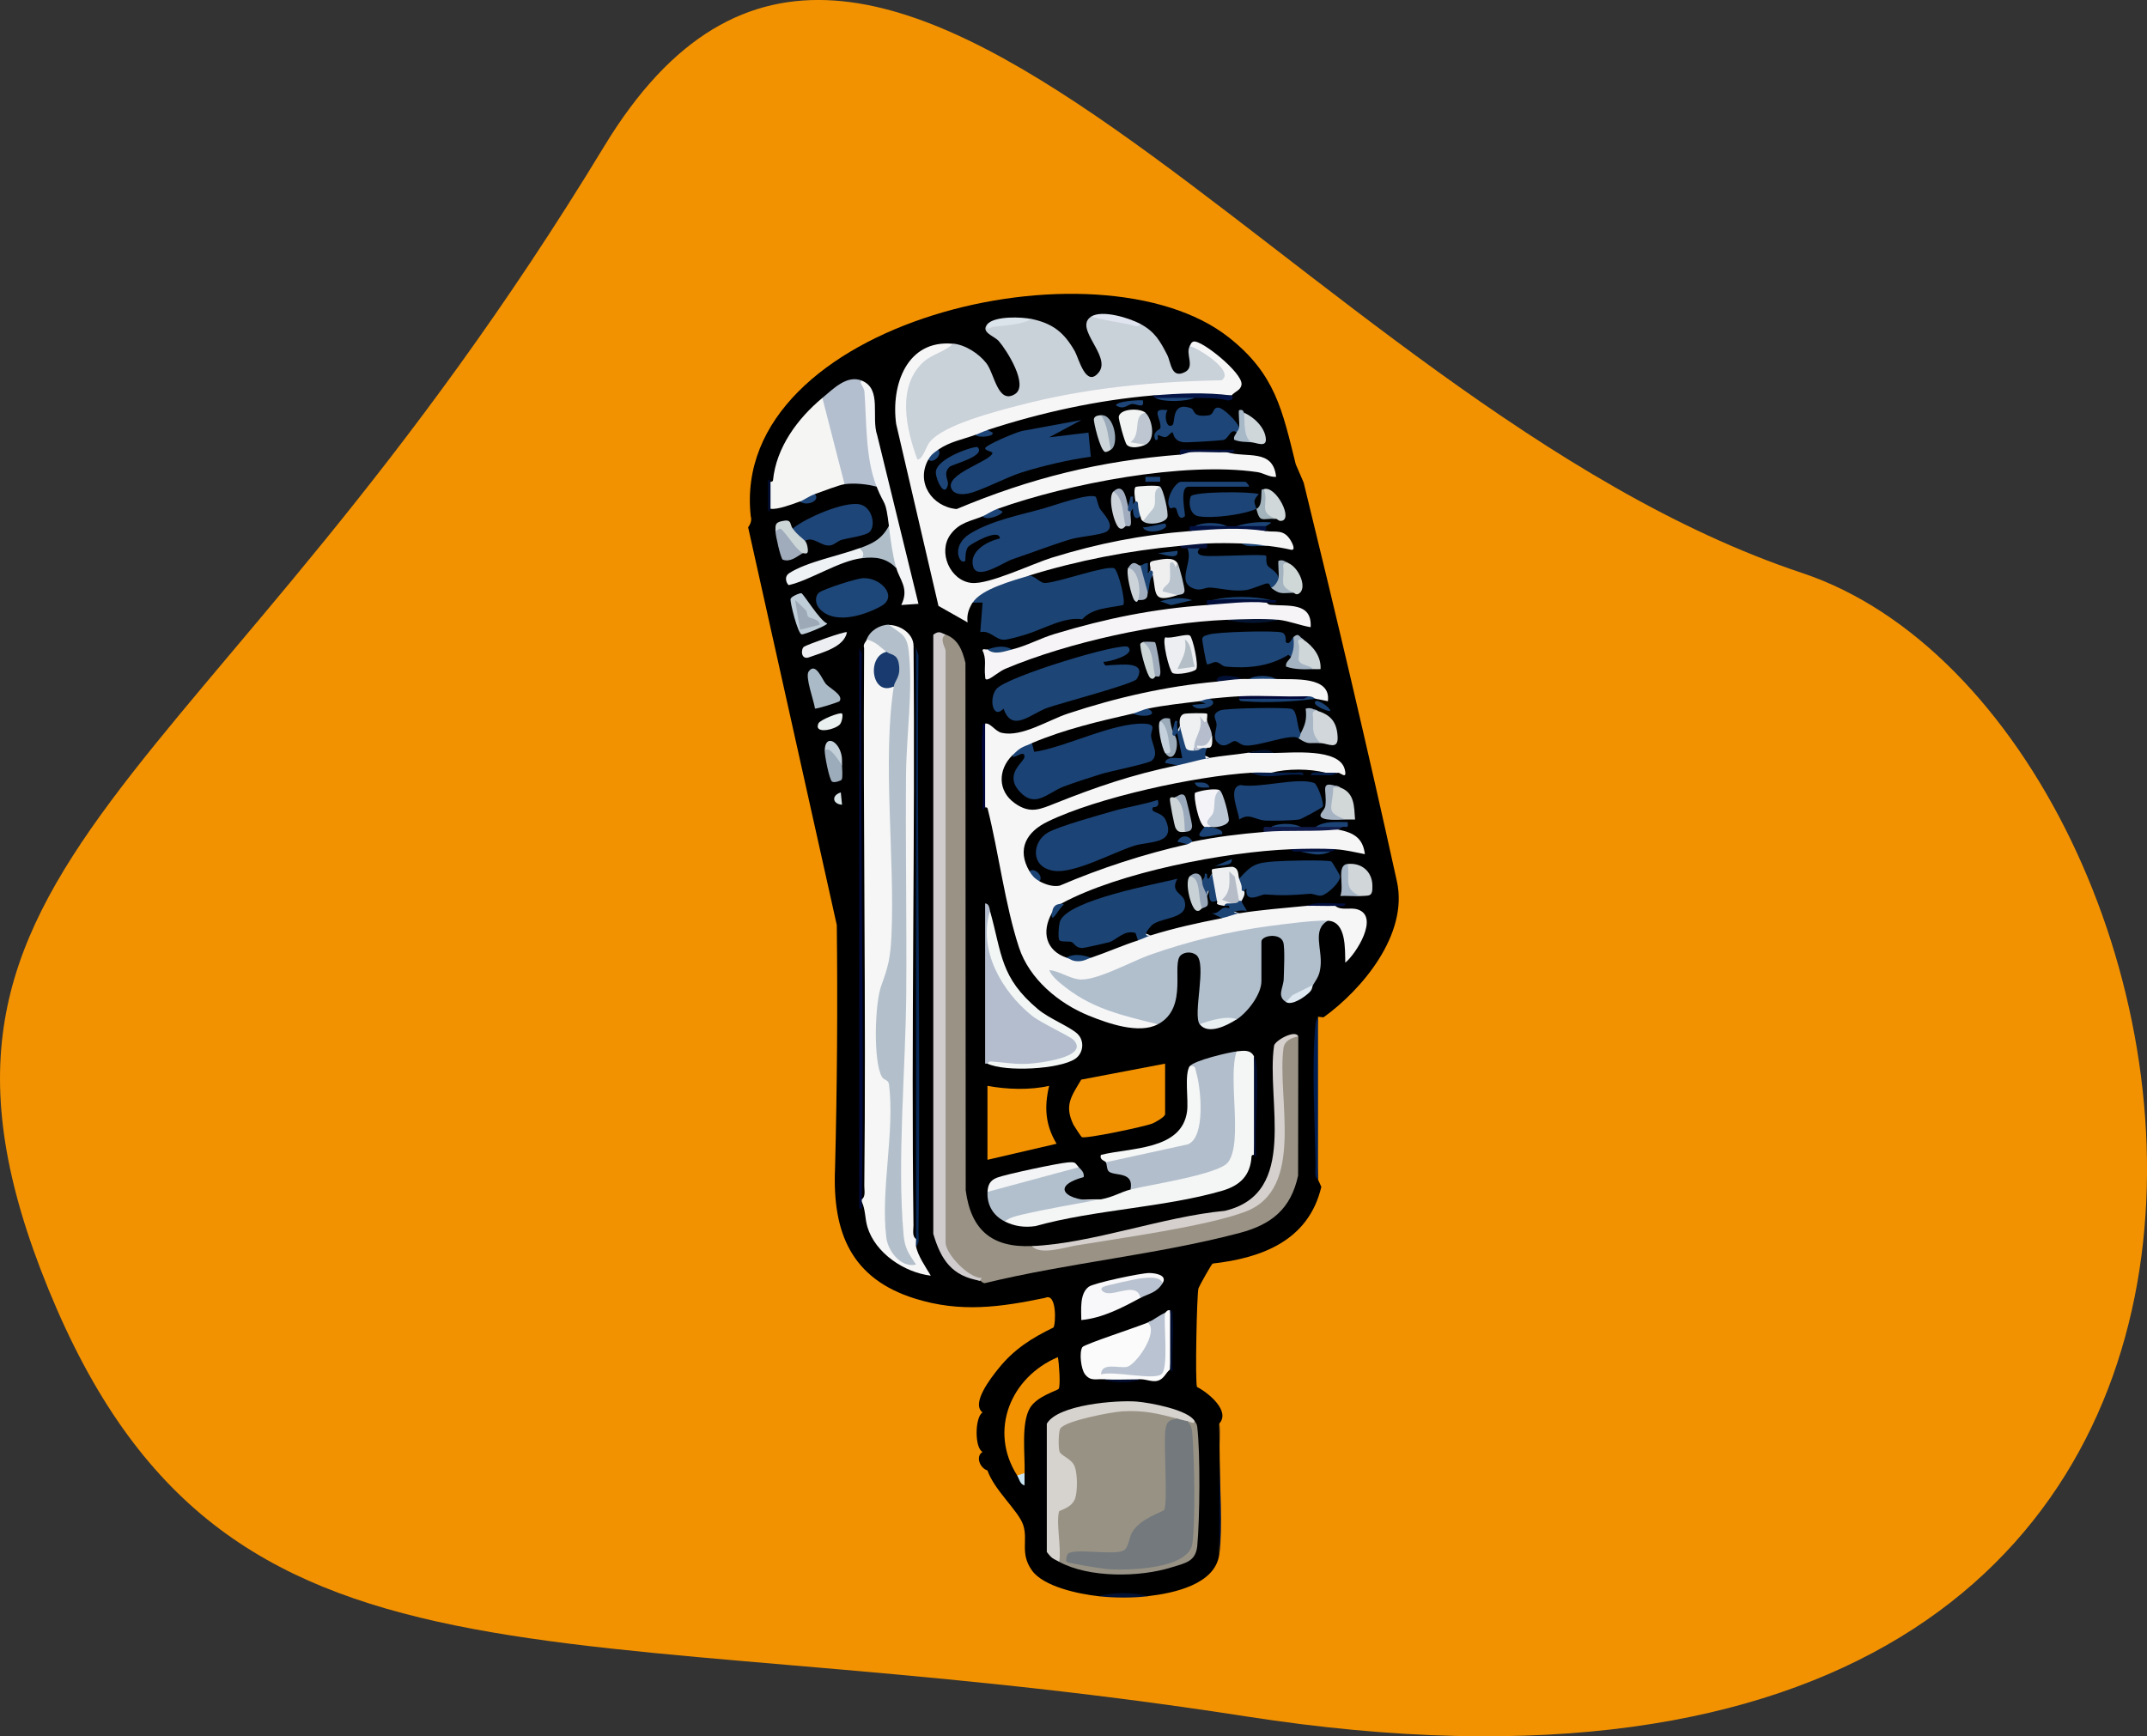<?xml version="1.0" encoding="UTF-8"?>
<svg id="Capa_2" data-name="Capa 2" xmlns="http://www.w3.org/2000/svg" viewBox="0 0 331.75 268.37">
  <rect x="0" y="0" width="331.75" height="268.37" fill="#333333" stroke="none"/>
  <defs>
    <style>
      .cls-1 {
        fill: #9babba;
      }

      .cls-2 {
        fill: #cfd7db;
      }

      .cls-3 {
        fill: #dbe3eb;
      }

      .cls-4 {
        fill: #021036;
      }

      .cls-5 {
        fill: #bac3d1;
      }

      .cls-6 {
        fill: #d8e3e5;
      }

      .cls-7 {
        fill: #a3b4bc;
      }

      .cls-8 {
        fill: #bac4cf;
      }

      .cls-9 {
        fill: #b3bfcb;
      }

      .cls-10 {
        fill: #04112f;
      }

      .cls-11 {
        fill: #cdd5d8;
      }

      .cls-12 {
        fill: #d6d2cd;
      }

      .cls-13 {
        fill: #000f37;
      }

      .cls-14 {
        fill: #082856;
      }

      .cls-15 {
        fill: #f4f5f7;
      }

      .cls-16 {
        fill: #d1d7da;
      }

      .cls-17 {
        fill: #b3bece;
      }

      .cls-18 {
        fill: #1b4374;
      }

      .cls-19 {
        fill: #000637;
      }

      .cls-20 {
        fill: #c4d0db;
      }

      .cls-21 {
        fill: #a3b3c2;
      }

      .cls-22 {
        fill: #010f3a;
      }

      .cls-23 {
        fill: #010b2c;
      }

      .cls-24 {
        fill: #a6b3c3;
      }

      .cls-25 {
        fill: #e0e4ef;
      }

      .cls-26 {
        fill: #1e4577;
      }

      .cls-27 {
        fill: #f4f3f7;
      }

      .cls-28 {
        fill: #b4bdce;
      }

      .cls-29 {
        fill: #d1d6d9;
      }

      .cls-30 {
        fill: #1b4474;
      }

      .cls-31 {
        fill: #00093b;
      }

      .cls-32 {
        fill: #ccd4d9;
      }

      .cls-33 {
        fill: #183a6e;
      }

      .cls-34 {
        fill: #b6bdc9;
      }

      .cls-35 {
        fill: #b9c2d0;
      }

      .cls-36 {
        fill: #a1adbf;
      }

      .cls-37 {
        fill: #05103b;
      }

      .cls-38 {
        fill: #000c2d;
      }

      .cls-39 {
        fill: #b1bfcd;
      }

      .cls-40 {
        fill: #000c2f;
      }

      .cls-41 {
        fill: #fbfbfb;
      }

      .cls-42 {
        fill: #cdd3da;
      }

      .cls-43 {
        fill: #bec7d1;
      }

      .cls-44 {
        fill: #bcc7d5;
      }

      .cls-45 {
        fill: #101c4b;
      }

      .cls-46 {
        fill: #041446;
      }

      .cls-47 {
        fill: #c9e5f2;
      }

      .cls-48 {
        fill: #f5f6f6;
      }

      .cls-49 {
        fill: #010e3a;
      }

      .cls-50 {
        fill: #b2bfcd;
      }

      .cls-51 {
        fill: #c3d0d9;
      }

      .cls-52 {
        fill: #eaf0ef;
      }

      .cls-53 {
        fill: #999285;
      }

      .cls-54 {
        fill: #051d49;
      }

      .cls-55 {
        fill: #bbc7d1;
      }

      .cls-56 {
        fill: #1c4375;
      }

      .cls-57 {
        fill: #bfcdd8;
      }

      .cls-58 {
        fill: #f6f4f6;
      }

      .cls-59 {
        fill: #f39200;
      }

      .cls-60 {
        fill: #011033;
      }

      .cls-61 {
        fill: #aebdc8;
      }

      .cls-62 {
        fill: #b3bec6;
      }

      .cls-63 {
        fill: #9dacba;
      }

      .cls-64 {
        fill: #b2becb;
      }

      .cls-65 {
        fill: #a3b3c0;
      }

      .cls-66 {
        fill: #f5f6f4;
      }

      .cls-67 {
        fill: #eef0f2;
      }

      .cls-68 {
        fill: #e9f0f2;
      }

      .cls-69 {
        fill: #aabac6;
      }

      .cls-70 {
        fill: #d0cccd;
      }

      .cls-71 {
        fill: #f8f8fa;
      }

      .cls-72 {
        fill: #d2d7d8;
      }

      .cls-73 {
        fill: #f5f6f5;
      }

      .cls-74 {
        fill: #1d4577;
      }

      .cls-75 {
        fill: #f1f4f3;
      }

      .cls-76 {
        fill: #ccd6d7;
      }

      .cls-77 {
        fill: #a0adbf;
      }

      .cls-78 {
        fill: #f7f6f7;
      }

      .cls-79 {
        fill: #9aaab9;
      }

      .cls-80 {
        fill: #a7b6c6;
      }

      .cls-81 {
        fill: #f2f6f5;
      }

      .cls-82 {
        fill: #00063d;
      }

      .cls-83 {
        fill: #a8b6c5;
      }

      .cls-84 {
        fill: #b6becd;
      }

      .cls-85 {
        fill: #d1d8da;
      }

      .cls-86 {
        fill: #9da9b6;
      }

      .cls-87 {
        fill: #9facbc;
      }

      .cls-88 {
        fill: #eceef1;
      }

      .cls-89 {
        fill: #f4f6f6;
      }

      .cls-90 {
        fill: #a7b8c7;
      }

      .cls-91 {
        fill: #97a7b9;
      }

      .cls-92 {
        fill: #f2f3f3;
      }

      .cls-93 {
        fill: #010e3e;
      }

      .cls-94 {
        fill: #c8d2d6;
      }

      .cls-95 {
        fill: #021140;
      }

      .cls-96 {
        fill: #dce7ef;
      }

      .cls-97 {
        fill: #041430;
      }

      .cls-98 {
        fill: #a0acbc;
      }

      .cls-99 {
        fill: #1d4576;
      }

      .cls-100 {
        fill: #f2f4f5;
      }

      .cls-101 {
        fill: #ccd5da;
      }

      .cls-102 {
        fill: #d0d7d9;
      }

      .cls-103 {
        fill: #d0d7d7;
      }

      .cls-104 {
        fill: #f0eff0;
      }

      .cls-105 {
        fill: #1a4274;
      }

      .cls-106 {
        fill: #d5d0cd;
      }

      .cls-107 {
        fill: #02103c;
      }

      .cls-108 {
        fill: #1d4476;
      }

      .cls-109 {
        fill: #9ba9bc;
      }

      .cls-110 {
        fill: #000b30;
      }

      .cls-111 {
        fill: #eef2f5;
      }

      .cls-112 {
        fill: #001d51;
      }

      .cls-113 {
        fill: #73797c;
      }

      .cls-114 {
        fill: #edeff1;
      }

      .cls-115 {
        fill: #c9d1d9;
      }

      .cls-116 {
        fill: #989285;
      }

      .cls-117 {
        fill: #cdd6d7;
      }

      .cls-118 {
        fill: #1d4778;
      }
    </style>
  </defs>
  <g id="Capa_1-2" data-name="Capa 1">
    <path class="cls-59" d="M278.45,88.56c68.72,22.89,98.9,205.51-85.84,176.74-106.87-16.64-157.68,1.07-185.09-65.95C-19.89,132.34,31.97,123.82,93.36,22.61c41.91-69.09,106.41,39.74,185.09,65.95Z"/>
    <g>
      <path d="M200.23,71.79l1.21,2.8c5.02,20.46,9.88,41.06,14.41,61.65,1.8,8.18-5.39,16.72-11.34,21l-.86-.09c-.6,8.25-.4,16.97,0,25.15l.52,1.14c-1.97,8.35-9.26,11.01-16.8,11.86-.19.12-2.03,3.4-2.18,3.81-.26.73-.54,14.56-.23,15.26,1.82.93,5.19,3.75,3.44,5.66.12,6.73.12,13.46,0,20.2-.6,4.69-7.11,6.03-11.05,6.48-2.53-.18-5.09-.19-7.62,0-3.01-.33-8.5-1.46-10.29-4-1.89-2.67-.54-4.67-1.35-7.04-.73-2.16-4.46-5.35-5.51-8.4-1.16-.34-1.88-2.16-.76-2.86-1.25-.63-1.19-5.36,0-6.1-1.8-1.39,1.27-5.31,2.49-6.82,2.38-2.96,5.1-4.67,8.47-6.31.37-.54.54-5.45-1.28-4.58-6.9,1.43-13.07,2.33-20.16.1-9.75-3.06-12.74-10.12-12.31-20.1.32-12.54.41-25.08.27-37.62l-13.7-61.48c.44-.59.57-1.16.4-1.73-3.26-30.05,53.77-43.54,73.9-27.6,7.15,5.66,8.23,11.17,10.32,19.6Z"/>
      <path class="cls-13" d="M188.42,225c.08,4.36.52,11.15,0,15.24v-20.2c.16,1.53-.03,3.36,0,4.95Z"/>
      <path class="cls-60" d="M177.37,246.72c-2.4.28-5.22.26-7.62,0,2.18-.64,5.41-.64,7.62,0Z"/>
      <path class="cls-78" d="M191.85,104.95c.38-.02.76,0,1.14,0,1.37-.35,2.82-.35,4.19,0,2.74.11,8.52-.5,8,3.43-.64-.13-1.26-.27-1.9-.38-.52,0-.9-.12-1.14-.38-3.52.37-7.16.23-10.67,0-1.36.07-3.2.24-4.57.38.14.62-.37.75-1.52.38-2.64.32-5.4.61-8,1.14-.22.72-.98.97-2.29.76-5.27,1.2-10.63,2.45-15.63,4.57-.37.97-1.39,1.61-3.05,1.91-2.2,2.18-2.3,5.49.41,7.4,2.41,1.7,3.92.91,6.36-.05,6.24-2.48,11.63-4.35,18.77-5.83.97-1.25,3.51-2.16,4.95-1.14,1.83-.32,3.95-.49,5.72-.76,1.44-.3,2.84-.3,4.19,0,2.74,0,10.17-.81,10.98,2.55.41,1.67-.62.47-1.07.5-.71.27-1.35.27-1.91,0-2.46-.64-5.93-.64-8.38,0-.9.36-1.91.36-3.05,0-8.6.52-23.78,3.8-31.5,7.56-3.2,1.55-4.85,4.2-2.8,7.69.69.03,1.49.84,1.52,1.52.9.5,2.11.9,3.14.69,6.39-2.73,12.96-4.87,19.73-6.4-.33-.73.21-.93.76-.38,3.62-.77,7.36-1.21,11.05-1.52.19-.22.38-.4.58-.41,3.6-.18,7.29-.09,10.85.03,2.34.46,3.88,1.21,4.19,3.81-1.51-.29-3.02-.67-4.57-.76-2.25.25-4.62.28-6.86,0-10.17.4-26.55,3.56-35.44,8.38-.44.61-.94,1.12-1.52,1.52-1.61,2.94-.87,5.78,2.29,6.86h3.81c2.42-.82,4.71-1.85,7.24-2.67-.03-1.35.9-1.29,1.91-.76,3.7-1.15,7.25-1.93,11.05-2.67.39-1.12,1.28-1.37,2.67-.76,3.35-.54,6.91-.8,10.29-1.14,1.51-.22,3.1-.39,4.57,0,.93.78,2.28.17,3.45.55,3.41,1.09-.27,6.9-1.92,8.22-.05-2.12.17-6.35-2.67-6.48-.52.12-1,.37-1.37.78-10.98.77-22.32,3.18-32.29,7.95-2.33.95-4.72,1.68-7.09.44,3.83,3.33,8.8,4.71,13.65,5.85l.8.99c-2.92,1.54-7.65-.12-10.66-1.34-4.64-1.88-9.19-5.66-10.79-10.55-2.17-6.63-3.12-14.62-4.84-21.45-.06-.2-.2-.2-.38-.19-.35-4.31-.35-8.63,0-12.96.85-.11,1.52,1.2,2.56,1.44,3.07.71,7.2-1.98,10.2-2.97,7.52-2.49,15.16-4.23,23.06-4.95,1.06-.64,2.33-.77,3.81-.38Z"/>
      <path class="cls-53" d="M159.45,192.6c1.41.35,2.85.35,4.3,0,7.9-1.14,17.62-2.91,25.36-4.88,7.19-1.83,8.4-5.58,8.63-12.46l-.33-9.63c-.09-2.57-.21-5.78,3.2-5.43l-.03,21.5c-1.12,5.19-4.14,7.57-9.04,8.87-12.62,3.34-26.46,4.62-39.21,7.72-.4.18-.77-.35-.88-.36-.09.55-7.04-4.01-5.81-5.56.12-.15.29-.25.48-.35l-.76-.36v-90.63l.76-.47c-1.53.19-1.74-2.96,0-2.48,1.92.7,2.59,2.44,3.06,4.37l.04,81.52c.81,6.16,4.07,8.9,10.24,8.62Z"/>
      <path class="cls-78" d="M190.32,61.12c-4.02.12-8.08.12-12.2,0-8.57.73-17.38,2.67-25.53,5.34.07.83-1.19.79-1.91.76-2,.73-3.91,1.04-5.72,2.29,0,.71-.82,1.43-1.52,1.52-1.96,3.52.55,7.3,4.38,7.65,11.36-4.78,22.2-7.46,34.5-8.41,2.1-.78,4.51-.91,7.24-.38,3.02.94,7.16-.62,7.62,3.81-1.05.08-1.9-.58-2.89-.73-11.36-1.66-29.24,1.78-40.18,5.69.05.88-1.46,1.22-2.29,1.14-1.81.77-3.57.91-4.97,2.84-1.97,2.72-.03,7.1,3.25,7.46,2.7.29,9.37-2.96,12.48-3.92,7.05-2.18,13.9-3.53,21.25-4.09,3.53-.84,8.31-.88,11.81,0,1.54.21,2.69-.33,3.76,1.38.19.3.96,1.7.04,1.49-1.17-.26-2.24-.44-3.43-.58-1.42,0-2.81-.13-4.19-.38-1.71-.06-3.63-.08-5.34,0-1.1.71-2.86.57-4.19.38-7.75.7-15.83,2.27-23.25,4.57l-.16.85c-3,.91-5.87,2.03-8.61,3.35-.59.98-.91,1.87-.76,3.05l-4.5-2.55-6.54-28.14c-.81-5.98,1.63-13.04,8.76-12.38l.13.91c-7.34,2.75-7.74,8.91-5.34,15.62.79-2.1,2.26-3.09,4.19-4.08,1.54-.79,3.19-1.34,4.83-1.89,11.84-3.96,24.87-5.42,37.46-5.59-.81-1.75-2.83-2.86-4.54-3.75l-.14-.84c.17-.27.22-.63.63-.72,1.19-.28,7.54,4.81,7.39,6.61-.08.92-1.02,1.1-1.55,1.73Z"/>
      <path class="cls-73" d="M141.54,191.46c.3.2.3.58,0,1.14.24,1.43,1.53,3.31,2.29,4.57-4.1-.49-8.58-3.48-9.8-7.53-.4-1.34-.29-2.72-.87-3.89-.26-.08-.25-.21,0-.38.63-.4.38-1.45.39-2.09.29-27.7-.21-55.42-.03-83.13-.21-.6.3-.98.41-1.29.84-1.32,3.38.56,3.05,1.91-1.29,2.29-2.2,4.43,1.14,5.34l.54,1.61c-.65,9.88-.67,19.78-.06,29.71.36,6.09-.18,11.49-2.11,16.98-.59,3.61-1.18,10.21,1.55,12.79.11,7.6-.04,15.23-.44,22.86-.59,2.09,3.48,6.54,1.68,2.99-.96-12.73-.97-25.57-.02-38.52-.26-17.58.1-35.2.5-52.5-.08-2.34-.42-3.46-2.55-4.58l.13-.86c1.71,0,3.81,1.31,3.82,3.23.27,29.85-.39,59.73-.01,89.58,0,.65-.24,1.69.39,2.09Z"/>
      <path class="cls-115" d="M176.22,50.07c2.23,1.2,3.04,2.64,4.15,4.81.58,1.14.59,3.71,2.72,2.63,1.62-.82.02-2.85.76-4.01,1.31.29,7.06,3.9,4.9,5.28-10.67.19-21.03,1.19-31.35,3.89-3.5.92-11.66,2.98-13.76,5.68-.61.79-1.04,2.67-1.89,2.68-1.71-4.65-3.24-11.23.93-15.08,1.28-1.18,3.39-1.61,4.59-2.84,1.91.18,4.01,1.56,5.15,3.04,1.24,1.6,1.76,6.36,4.38,4.78,2.25-1.35-1.29-6.87-2.47-8.21-.71-.81-2.9-1.36-1.73-2.65l6.86-.76c3.28.72,4.98,2.1,6.63,5,.58,1.02,1.71,5.75,3.7,3.23s-3.96-6.83-1.18-8.61c2.59.12,5.14.5,7.62,1.14Z"/>
      <path class="cls-116" d="M181.94,219.28c-.55.6-.93,1.25-1.13,1.94.2,4.26.08,8.47-.37,12.61-2.05.84-3.7,2.02-4.94,3.53-.48,2.07-1.18,3.49-3.58,3.34-5.79-.56-9.81.31-.77,1.06,5.71.47,14.34.19,12.61-7.85,0-4.84-.09-9.59-.3-14.25.15-.37.54-.37,1.14,0,.18.33.33.33.4.91.48,3.93.39,14.31,0,18.36-.24,2.46-1.89,2.67-3.93,3.31-4.95,1.57-12.81,1.67-17.44-.86-1.01-1.18-1.29-7.24-.48-8.32,3.41-.97,3.34-6.4.3-7.78-.88-.92-.9-4.12-.16-5.02,1.14-1.39,8.09-2.85,10.02-2.88,2.69-.04,6.83-.03,8.62,1.9Z"/>
      <path class="cls-39" d="M205.19,142.3c-2.5,1.36-.85,4.34-1.14,7.05-.15,1.39-.49,1.79-1.14,2.86-1.01,1.25-2.72,2.11-4.19,2.67-1.49-.93-.4-2.18-.36-3.6.03-1.21.21-4.81-.08-5.67-.5-1.48-3.37-1.04-3.37-.06v6.1c0,2.04-2.12,4.79-3.81,5.91-1.97.66-3.87.91-5.72.76-1.12-1.49,1.16-9.36-.53-10.71-.66-.52-1.71-.52-2.36,0-1.6,1.28,1.27,8.14-3.58,10.71-5.13-1.3-9.76-2.26-14.07-5.56-.82-.63-2.41-1.82-2.7-2.83,1.52.17,2.99,1.2,4.47,1.43,2.56.4,8.12-2.72,10.95-3.73,5.9-2.11,12.51-3.72,18.73-4.52,2.28-.29,6.82-.91,8.91-.81Z"/>
      <path class="cls-9" d="M137.35,96.56c1.8,1.42,2.75,1.4,3.05,4,.7,6.18-.34,12.89-.4,19.04-.1,11.31.12,22.64.03,33.95-.09,11.74-1.44,25.77-.41,37.35.18,2.04.83,2.94,1.92,4.55-2.33.56-4.33-2.07-4.59-4.18-.89-7.43,1.33-16.33.42-23.65-.1-.79-.78-.61-1.1-1.19-1.37-2.42-1.09-11.38-.1-14.07,1.05-2.86,1.41-4.28,1.57-7.58.57-12.02-1.42-27.23.37-38.7l-.53-.83c.69-1.08,1.14-3.19-.46-3.56l-.15-.94c-.93-.7-1.59-1.56-3.05-1.91.48-1.35,2.01-2.28,3.43-2.29Z"/>
      <path class="cls-70" d="M146.11,98.09c-1.05.6,0,2.05,0,2.48v91.47c0,1.76,3.57,5.53,5.58,5.48l-.24.43c-4.36-.7-6.05-3.23-7.24-7.24v-92.61c.93-.71,1.23-.25,1.91,0Z"/>
      <path class="cls-64" d="M191.09,162.5c.53.9.63,2.15.28,3.76l.19,9.22c-.1,1.42-.26,3.53-1.23,4.63-1.71,1.96-11.87,3.95-14.82,4.32l-.82-.59c.55-2.84-2.43-2.02-3.34-2.76-.36-.29-.28-1.07-.47-1.43l.07-.53c4.1-.9,8.21-1.88,12.33-2.93,2.38-1.18,1.37-9.19.57-11.39.56-.86,6-2.16,7.24-2.29Z"/>
      <path class="cls-30" d="M159.07,88.94c1.01.19,1.66,1.21,2.44,1.17,2.12-.11,9.29-2.74,10.66-2.28.69.49,1.82,5.28,1.38,5.69-2.21.45-4.78.46-6.33,2.2-2.73-.46-6.12,1.57-8.74,2.36-.79.24-2.75.82-3.43.8-1.23-.04-2.12-1.51-3.58-1.18l.36-4.56h-1.52c1.27-2.11,6.37-3.45,8.77-4.19Z"/>
      <path class="cls-89" d="M191.09,162.5c1.12-.11,2.11-.29,2.67.76.36,5.11.36,10.19,0,15.24-.18,0-.3,0-.37.2-.17,3-1.78,4.54-4.56,5.35-8.94,2.6-19.73,2.91-28.84,5.46-1.7.24-3.19.04-4.72-.71l-.1-.87c4.68-1.74,9.67-2.6,14.96-2.56,2-.38,3.03-1.13,4.57-1.52,2.85-.72,13.62-2.32,15.05-4.2,2.37-3.11-.09-13.17,1.34-17.14Z"/>
      <path class="cls-105" d="M159.45,114.86l.36,1.35c4.79-.69,12.13-4.53,16.95-4.36,2.17.08.98,1.03,1.11,2.01.15,1.17,1.25,2.76.09,3.71-.58.47-6.44,1.63-7.83,2.07-1.87.6-3.87,1.22-5.71,1.91-2.55.95-4.43,3.49-6.89.77s.76-4.54.77-5.35c0-1.28-1.77.61-1.9-.19,1.32-1.31,1.36-1.19,3.05-1.91Z"/>
      <path class="cls-58" d="M195.66,93.13c.07,0,.3.32.61.35,2.7.26,6.49-.48,6.25,3.46-1.54-.25-3.44-.99-4.95-1.14-2.66.21-5.35.27-8,0-10.55.43-24.44,3.46-34.18,7.55-.96.4-2.01,1.35-2.61,1.59-.65.26-.52-.17-.57-.56-.15-1.23.26-2.57-.39-3.81-.02-.41.51-.11.77-.2h3.81c2.21-.53,4.34-1.72,6.57-2.39,8-2.41,15.18-3.87,23.54-4.47,2.72-.9,6.27-.84,9.15-.38Z"/>
      <path class="cls-108" d="M169.31,76.8c.14.09.36,1.36.65,1.83.36.6,2.45,2.56,1.08,3.5-.83.57-4.22.8-5.57,1.21-2.81.84-6.19,2.14-9.08,3.12-1.35.46-5.42,3.36-6.03,1.07-.63-2.35,2.23-3.89,4.14-4.3-.07-1.7-4.47.84-4.86,1.24-.47.5-.45,1.53-.48,2.19-.79.87-2.46-2.29.88-4.27s7.56-2.79,11.1-3.77c1.42-.39,7.18-2.48,8.18-1.83Z"/>
      <path class="cls-99" d="M174.31,100c1.29,1.22-3.11,2.36-3.81,2.29.21.84.54.52,1.05.51,1.52-.02,5.81-.72,4.1,2.15-.44.75-11.82,3.74-13.83,4.46-2.52.9-5.46,3.93-6.75.12-1.66,1.77-2.32-1.54-1.12-3.03,1.54-1.92,19.48-7.34,20.37-6.5Z"/>
      <path class="cls-59" d="M180.03,164.4v7.81c0,.41-1.49,1.25-1.98,1.45-1.18.47-10.35,2.41-10.9,2.09-.1-.06-1.19-1.72-1.3-1.94-1.42-3-.31-4.34,1.22-6.94l12.96-2.47Z"/>
      <path class="cls-56" d="M178.89,123.63c.43,1.3-.7,1.08-.74,1.15-.54.95,1.37.59,1.98,1.99,1.65,3.8-2.56,3.19-4.97,3.98-3.28,1.06-9.23,4.34-12.37,3.84-3.68-.59-3.32-4.56-.8-5.95,1.73-.96,7.79-2.64,10.05-3.29s4.61-.97,6.86-1.72Z"/>
      <path class="cls-18" d="M175.84,145.35l-.38-1.14c-1.73-.56-2.92,1.08-4.1,1.43-.39.11-3.89.9-4.11.89-1.1-.01-1.24-.77-1.7-.94-.42-.15-1.65.05-1.87-.29-.23-.36-.09-2.47.15-3,1.44-3.21,14.53-5.6,18.1-6.48-1.15,2.02.76,2.25,1.08,3.32.87,2.89-3.26,2.58-4.88,3.74-.2.14-1.99,1.99-.39,1.71-.5.16-1.19.53-1.91.76Z"/>
      <path class="cls-28" d="M152.97,140.77c-.55,9.4,5.13,15.68,13.12,19.4.7.63.95,1.49.5,2.33-1.5,2.78-11.12,2.37-13.99,1.9-.13,0-.25,0-.38,0v-24.77c.64.07.63.68.76,1.14Z"/>
      <path class="cls-66" d="M130.49,74.84c-.95.14-3.43,1.14-4.57,1.52-.16.93-1.39,1.26-2.29,1.14-1.3.46-3.42,1.29-4.57,1.14-.33-1.2-.3-2.95,0-4.19.17.02.32,0,.38-.19.5-5.12,3.81-9.58,7.63-12.76.29-.07.74-.12.8.06.99,2.78,2.93,9.85,3.25,12.66l-.63.62Z"/>
      <path class="cls-74" d="M167.07,64.93l-4.95,2.66,6.07-.73.36,3.73c-3.42.47-7.37,1.39-10.71,2.44-2.35.74-6.29,2.85-8.2,3.24-.88.18-2.12.23-2.6-.68-1.19-2.28,5.83-4.21,6.31-5.53.1-.27-1.12-.39-1.13-.76-.02-.5,4.84-2.51,5.69-2.69l9.17-1.69Z"/>
      <path class="cls-59" d="M152.59,167.83c2.98.56,6.57.68,9.52,0-.78,3.31-.59,6.04,1.15,8.95l-10.68,2.48v-11.43Z"/>
      <path class="cls-12" d="M184.61,219.66l-.18.27c-.33-.04-.64-.19-.96-.27-.66.61-1.22.47-1.52-.38-3.06-.81-5.27-1.34-8.57-1.14-1.6.1-8.81,1.45-9.54,2.66-.31.52-.32,2.97-.12,3.56.22.65,1.85,1.09,2.32,2.26s.46,3.73.12,4.88c-.48,1.6-2.46,1.89-2.52,2.12-.48,1.76.4,5.72.02,7.77-.98-.53-1.12-.46-1.91-1.52v-19.82c1.7-2.96,10.74-3.67,13.9-3.42,2.02.16,8.01,1.27,8.96,3.04Z"/>
      <path class="cls-17" d="M133.16,58.83l.87,1.27c.27,4.73.88,9.4,1.83,14.01l-.41,1.11c-1.47-.4-3.47-.6-4.95-.38l-3.43-13.34c1.75-1.46,3.81-3.59,6.1-2.67Z"/>
      <path class="cls-106" d="M200.61,160.21c-.98.14-2.1.64-2.28,1.72-1.07,7.71,3.45,21.83-5.9,25.35-6.04,2.27-19.17,4.06-26.05,5.2-1.87.31-5.66,1.58-6.93.12,9.36-.42,20.29-4.56,29.8-5.45,11.51-2.69,6.36-17,7.62-25.54.17-.81,3.33-2.55,3.74-1.41Z"/>
      <path class="cls-18" d="M191.47,135.82c1.94-2.17,2.54-2.47,5.51-2.68,1.55-.11,7.56-.28,8.72,0,.13.03,1.3,2.05,1.34,2.21.24.92-2.02,2.96-2.88,3.08-.61.08-1.18-.32-1.79-.28-3.01.24-4.14.29-6.91.1-.63-.04-3.13,1.58-2.86-.91-.17.05-.32.38-.37.39-.6,1.32-1.08-1.17-.76-1.91Z"/>
      <path class="cls-56" d="M204.36,124.7c-.1.18-3.25,1.89-3.57,1.95-.99.18-4.06.23-5.18.18-1.77-.08-2.5-1.26-4.13-.16-.1-1.3-1.83-4.96.19-5.33,2.96.54,8.79-1.25,11.39-.33.51.18,1.6,3.21,1.31,3.7Z"/>
      <path class="cls-30" d="M185.37,84.75c-.6.7-.18,1.03.57,1.14,1.49.23,9.37-.34,9.7.02.1.1-.09.99.21,1.49.23.39,1.55.96,1.71,1.92.82.82.14,2.23-1.14,1.52-.13-.1-.18-.64-.55-.67-.44-.04-2.42.94-3.45,1.05-1.99.22-3.55-.26-5.35-.4-.87-.07-1.45.51-2.43.21-3.12-.96-.14-4.19-1.17-6.29.47-.39,1.54-.5,1.91,0Z"/>
      <path class="cls-41" d="M180.8,202.51c.42,2.9.24,6.21,0,9.15-.69.54-.93,1.47-1.9,1.75-.82.24-1.74-.23-2.68-.23-1.89.34-3.83.37-5.72,0-1.19-.07-1.99.34-2.85-.77-.63-.8-.92-3.42-.4-4.2.3-.45,8.69-3.17,10.11-3.8.59-.35.76-.27,1.05.24,1.02,1.74-1.88,6.1-3.5,7.08,3.33.91,4.8.2,4.4-2.12l-.1-5.59.82-1.13c.17-.07.26-.45.76-.38Z"/>
      <path class="cls-105" d="M200.99,113.33c.86.7.71,1.03-.38.76-1.16-.75-6.07,1.29-8.18,1.14-.67-.05-1.18-.65-1.61-.69-.57-.05-1.54,1.37-2.7.22-.77-.76-.17-1.84-.14-2.72s-.97-1.55.52-2.23c.8-.37,10.25-.52,11.1-.23.92.31.77,2.9,1.38,3.76Z"/>
      <path class="cls-99" d="M199.47,101.52l-.4-.31c-2.93,1.81-6.28,2.14-9.68,1.82-.57-.05-.95-.68-1.53-.71-.4-.02-1.19.49-1.35.35s-.79-3.77-.74-3.96c.15-.49.56-.46.93-.61,1.08-.44,10.4-.68,11.38-.34.8.28.52,1.37.62,1.48.55.58.91-.58,1.14-.76.81.18.71,3.22-.38,3.05Z"/>
      <path class="cls-50" d="M166.69,180.41c.42.43.87.83.76,1.52-6.22,1.74-1.29,4.21,2.67,3.43-4.02.76-8.19,1.44-12.28,2.39-.85.2-1.91.47-2.58,1.04-1.76-.87-2.78-2.51-2.67-4.57.17-.58.55-.82,1.06-1.08,1.08-.55,11.53-3.15,12.5-3.01l.54.28Z"/>
      <path class="cls-59" d="M157.17,228.05c-4.42-6.95-1.02-15.2,6.29-18.29.18.87.43,4.4.13,4.89-.18.29-3.36,1.12-4.45,2.98-1.39,2.37-.74,7.18-.82,10.04-.17,1.08-.43,1.3-1.14.38Z"/>
      <path class="cls-15" d="M133.16,58.83c3.18,1.28,1.41,5.61,2.39,8.47l6.37,26.03-2.66.18c1.28-2.55-.27-3.91-.76-5.71-1.56-1.78-2.05-4.26-1.14-6.48-.55-4.37-.61-2.85-1.91-6.1-1.75-4.4-1.54-10.15-1.88-14.69-.06-.76-.93-1.4-.4-1.69Z"/>
      <path class="cls-26" d="M124.39,83.61c-.88.86-2.66-1.02-1.91-1.91,1.95-1.62,7.95-4.26,10.39-3.74,1.92.41,2.54,3.39,1.43,4.32-.64.53-3.23.88-4.2,1.14-.61.16-1.2.8-1.8.88-1.45.21-2.59-1.51-3.92-.69Z"/>
      <path class="cls-118" d="M126.41,93.78c-.43-.59-.47-1.72.15-2.19.78-.59,5.8-2.2,6.84-2.23,2.72-.1,5.4,2.85,2.76,4.32s-7.58,3.06-9.76.11Z"/>
      <path class="cls-74" d="M191.09,66.84c-.95-.77-1.24,1.05-2.08,1.17-.73.11-5.44.4-6.07.35-1.66-.15-1.58-1.39-1.76-1.52-.19-.14-.62.61-1.03.7-.47.11-1.11-.36-1.22-.27-.16.12.25.88-.41.71-.58-1.26.74-1.62.77-1.77.27-1.43-1.74-3.26,1.13-2.8-.61.73-.19,2.99.76,2.28.45-.33-.23-3.69,2.82-2.61.73.26.09,1.46,2.72,1.12.96-.13.59-1.2,1.51-1.2.78,0,2.98,2.19,3.24,3.07.85.41.53.99-.38.76Z"/>
      <path class="cls-81" d="M152.59,164.4s.15-.37.53-.34c1.97.13,3.68.48,5.77.36,1.38-.08,9.48-.96,7.04-3.64-.6-.66-5.03-2.62-6.49-3.8-4.65-3.76-8.33-10.1-6.47-16.2,1.88,6.7,1.55,10.28,7.44,15.23,1.68,1.41,5.01,2.73,6.1,3.8s.92,2.97-.38,3.85c-2.39,1.61-10.78,2.06-13.55.74Z"/>
      <path class="cls-48" d="M183.84,164.78c.93-.19.84.42,1.02,1.05.71,2.4,1.45,9.95-1.31,11.04l-12.67,2.77c-.11-.23-1.05-.34-.76-1.14,4.55-1.15,12.48-.68,13.3-6.71.25-1.84-.44-5.7.41-7.02Z"/>
      <path class="cls-71" d="M179.65,198.32c-1.53-.13-3.07-.04-4.62.26,1.14.27,2.24.99,1.19,2.02-2.86,1.54-5.83,3.11-9.14,3.43,0-1.57-.29-4.07,1.14-5.14.79-.6,8.15-2.14,9.34-2.13.84,0,2.89.27,2.09,1.56Z"/>
      <path class="cls-5" d="M180.03,202.89c-.27,1.71.62,8.76-.63,9.56-1.37.87-7.22-.59-9.27-.03.07-1.9,2.67-.91,3.99-1.15s5-5.31,3.25-6.85c.74-.32,1.73-1.11,2.67-1.52Z"/>
      <path class="cls-14" d="M141.54,192.6c-.06-.35.04-.78,0-1.14v-91.46s.38,1.33.38,1.33c-.28,29.72.38,59.47,0,89.19,0,.65.24,1.69-.39,2.09Z"/>
      <path class="cls-108" d="M194.13,78.65c-2.02.91-6.81,1.53-8.96,1.14-1.28-.23-1.6-2.03-1.17-3.08.52-.74,9.04-.77,10.51-.35-1,1.14-.68,1.16-.38,2.28Z"/>
      <path class="cls-31" d="M133.16,185.36c0,.13,0,.25,0,.38,0,.24.19,1.59-.38.95v-86.51s.38.75.38.75c-.33,28.13.45,56.3,0,84.42Z"/>
      <path class="cls-100" d="M166.69,180.41l-14.1,3.81c.06-1.07.37-1.76,1.44-2.19,1.32-.52,9.51-2.26,11.01-2.37,1.26-.09,1.03.09,1.66.75Z"/>
      <path class="cls-111" d="M132.78,84.75c1.55-.38,2,1.24.38,1.52-3.54.44-7.9,3.38-11.26,4.16-.17.04-.95-1.18.05-1.84,2.59-1.71,7.86-2.75,10.82-3.85Z"/>
      <path class="cls-88" d="M180.07,98.5c.88.27,3.3-.63,3.8-.26.43.32,1.39,4.61.96,5.2-.34.47-3.08.96-3.66.57-.5-.34-1.68-5.13-1.09-5.51Z"/>
      <path class="cls-69" d="M129.73,108.37c-.11.16-3.64,1.26-3.8,1.14-.15-1.16-1.56-4.9-.98-5.72,1.11-1.56,2.1,1.29,2.67,1.93.6.67,2.75,1.72,2.11,2.65Z"/>
      <path class="cls-114" d="M191.47,135.82c.2.57.47,1.07.39,1.71.07.19.2.21.37.2.3.51-.38,1.44-.38,1.52-.11.33-.24.33-.38,0l-.82-.27c-.17-1.83-.55-.65-.32.65l-.25.78c-.06-.68-.41-.71-.9-.4-1.82-.25-.85-.48-1.14-.76-.99-.75-1.74-3.09-.76-4.19.06-.11-.14-.58.04-.71.13-.09,2.97-.42,3.12-.38,1.07.25.82,1.26,1.03,1.85Z"/>
      <path class="cls-108" d="M192.99,75.22h-9.34c-1.51,0-.4,4.41-.57,4.57-.99.9-1.18-.9-1.33-1.16-.24-.4-.8.01-.88-.06-1.09-.95.66-4.11,1.65-4.11h9.91c.07,0,.6.51.57.76Z"/>
      <path class="cls-35" d="M179.65,198.32c-.95,1.54-2.13,1.59-3.43,2.29-.48-2.4-3.52-.54-5.14-.74-.58-.07-1.31-.59-.59-.98.41-.22,5.2-1.26,5.92-1.32.96-.08,2.79-.37,3.24.76Z"/>
      <path class="cls-16" d="M203.66,109.9c2.03.63,2.94,1.8,3.03,4.05.08,2.01-1.49.96-2.65.9-1.08-.26-1.34-.33-1.75-1.32-.36-.86-.17-4.76,1.37-3.64Z"/>
      <path class="cls-104" d="M181.94,87.04c-.14,1.21-.43,2.63-.9,3.94.63.06.9.31.9,1.01-3.82,1.23-3.26-.12-3.81-3.05-.69,0-.82-.25-.38-.76.14-.79-.53-1.32.57-1.52,1.3-.23,2.95-.66,3.62.38Z"/>
      <path class="cls-61" d="M138.49,87.8c-1.54-1.56-3.19-1.79-5.34-1.52.48-.57.2-1.15-.38-1.52,2.16-.8,3.39-1.38,4.57-3.43.28,2.19.56,4.34,1.14,6.48Z"/>
      <path class="cls-29" d="M210.14,138.49c-2.93.09-2.74-2.97-1.91-4.95,2.12-.23,3.76,1.12,3.83,3.26.06,1.88-.42,1.59-1.92,1.7Z"/>
      <path class="cls-72" d="M207.09,121.72c2.22.82,2.14,2.88,2.29,4.95-.51.01-1.02-.01-1.53,0l-2.3-.5c-.69-.62-.66-5.91,1.54-4.46Z"/>
      <path class="cls-75" d="M176.98,63.79l-.88,3.96c.55.14.85.32.88.99-.75.35-2.23.67-2.87.01-.31-.32-1.31-3.96-1.24-4.35.24-1.29,3.27-1.34,4.11-.62Z"/>
      <path class="cls-67" d="M182.32,112.19c-.09-.65-.12-1.6.63-1.85.4-.13,3.42-.15,3.55-.03.15.13-.07.86.02,1.12-.29,1.2-.68,2.38-1.15,3.55-.32.36-.57.7-.75,1.02-1.07,1.4-1.85.54-2.32-2.58-.53.12-.52-.29.03-1.23Z"/>
      <path class="cls-27" d="M188.42,122.1c.22,2-.17,3.9-1.14,5.72h-.38c-.19.97-.39.9-.76,0-.96-.42-1.77-4.82-1.48-5.29.92-.36,2.9-.7,3.77-.43Z"/>
      <path class="cls-74" d="M151.07,69.13c1.32,1.39-3.93,2.61-4.37,3.05-1.06,1.06-.06,2.05-.24,2.79-.49,2.02-1.81-.74-1.86-1.89-.1-2.26,6.18-4.26,6.48-3.96Z"/>
      <path class="cls-92" d="M179.27,75.22c.04,1.99.03,5.2-2.67,5.34-.38-.32-.26-.43-.38-.76-.83-.34-1.38-1.57-.76-2.29-.1-.45-.33-2.02.03-2.25.17-.11,3.43-.34,3.78-.03Z"/>
      <path class="cls-105" d="M181.18,112.95l.38-1.52h.37c-.22,1.32.36,2.32.38.76.04.27.84,3.3.94,3.45.3.45.88.37,1.34.37-.29-.46.09-.59,1.14-.38.27-.3.54-.34.76,0-.19.27-.64,2.17.38,1.52-1.62.28-3.33.81-4.95,1.14l-1.91-.38c.21-1.22,2.41-.56,2.67-.76l-.77-3.81c-.17.05-.31.38-.37.39-.5,1.24-1.25-.32-.38-.76Z"/>
      <path class="cls-57" d="M123.84,91.7c.3.05,2.88,4.31,3.98,4.67,0,.29-3.62,1.77-3.96,1.68-.6-.15-1.82-5.01-1.7-5.47.11-.41,1.4-.93,1.68-.89Z"/>
      <path class="cls-88" d="M130.87,97.71c-.42,2.3-3.75,3.12-5.85,3.88-1.3.47-1.29-1.28-.79-1.63.43-.3,6.36-2.46,6.64-2.24Z"/>
      <path class="cls-44" d="M187.27,127.82c-1.66-.71-.04-1.41.21-2.26.35-1.18-.14-2.48.93-3.45.58.19,1.57,4.24,1.46,4.73-.18.77-1.88,1.09-2.6.99Z"/>
      <path class="cls-55" d="M176.6,80.56l1.62-2c.66-1.1-.37-2.72,1.05-3.33.51.45,1.32,4.06,1.11,4.71-.32.94-2.94,1.34-3.77.63Z"/>
      <path class="cls-98" d="M119.82,82.08c.81-2.59,4.32,2.11,4.19,3.43-.91.53-1.89,1.43-3.07.99-.32-.24-1.12-3.77-1.12-4.42Z"/>
      <path class="cls-85" d="M197.18,80.18c-2.09.08-2.73-1.45-1.91-4.57,1.88-.69,4.78,4.98,2.56,4.9-.25,0-.52-.32-.65-.32Z"/>
      <path class="cls-102" d="M201.38,98.85c1.55,1.05,2.78,2.61,2.67,4.57-.38.02-.76,0-1.14,0l-2.54-.58c-.52-.44-.33-5.37,1.02-4Z"/>
      <path class="cls-103" d="M199.09,87.04c1.68.73,3.02,4,1.52,4.76-.37.19-.65-.19-.76-.19l-1.63-.39c-.73-.54-.68-5.23.86-4.19Z"/>
      <path class="cls-2" d="M193.37,68.36c-2.27-.21-1.7-3.12-1.14-4.57,1.49.65,3.26,2.27,3.37,4.08.07,1.31-1.4.57-2.22.49Z"/>
      <path class="cls-43" d="M176.98,63.79c1.03.89,1.72,4.15,0,4.95l-2.29-.38c1.8-1.38.24-4.15,2.29-4.57Z"/>
      <path class="cls-8" d="M181.94,91.99l-2.29-.58c-.02-.73.88-.94,1.07-1.6.21-.7-.04-2.64.08-2.78.71-.8,1.03,1.97,1.14,0,.32.49,1.17,3.99,1.09,4.35-.13.6-.71.48-1.09.6Z"/>
      <path class="cls-112" d="M203.66,182.31c-.63-.4-.38-1.45-.39-2.09-.08-6.61-.62-15.4-.02-21.77.07-.77.13-.72.41-1.29v25.15Z"/>
      <path class="cls-117" d="M119.82,82.08c0-.95-.05-1.3.97-1.53,1.64-.38,1.19.46,1.7,1.15.81,1.08,1.36,1.34,1.91,1.91.3.31.5,1.27.41,1.69-.1.45-.64.13-.79.22-1.22-.9-1.96-2.27-2.93-3.34-.6-.66-.43-.58-1.26-.09Z"/>
      <path class="cls-63" d="M127.44,116c1.02-2.05,2.43.9,2.67,2.29.02.53.13,1.93-.06,2.22-.1.16-1.16.54-1.49.29-.43-.33-1.14-4.01-1.13-4.8Z"/>
      <path class="cls-83" d="M203.66,109.9c-1.14-.21-.75.59-.76,1.32-.03,1.65-.12,2.41,1.14,3.64-1.98-.1-1.77.31-3.43-.76.32-.17.27-.55.38-.76.7-1.36.96-2.19.76-3.81.85-.27,1.33.2,1.9.38Z"/>
      <path class="cls-101" d="M170.12,64.17c1.63.98,1.98,3.61,1.52,5.34-.28.17-.54.37-.9.34-.78-.3-1.79-4.74-1.72-5.07.11-.51.65-.57,1.1-.61Z"/>
      <path class="cls-11" d="M181.56,123.24c.27-.12.55-.11.83-.03.52.13,1.91,4.99.69,5.37-.75.06-1.1.04-1.45-.64-.18-.35-.92-4.16-.86-4.46.09-.46.59-.15.79-.23Z"/>
      <path class="cls-24" d="M207.09,121.72c-1.45-.07-1-.17-1.13.94-.31,2.7-.85,2.88,1.89,4.01-.82.02-3.66.26-3.81-.58-.08-.41.67-.94.75-1.53.35-2.49-1.14-4.12,2.3-2.85Z"/>
      <path class="cls-42" d="M173.94,81.32c-.18.07-.38.55-.89.36-.86-.32-1.95-4.82-1.02-5.7,1.76-.27,2.51,4.06,1.91,5.34Z"/>
      <path class="cls-84" d="M184.61,116c-.46-1.73,1.51-3.21.76-5.33l.76.95.38-.19c.26.76.67,1.36.76,2.29.05,1.31-.92,1.75-1.52,1.91-.34.1-.43.38-1.14.38Z"/>
      <path class="cls-94" d="M185.75,140.39c-.18.07-.38.55-.89.36-.82-.3-1.89-4.45-1.02-5.32.27-.14.72-.24.94-.06.69.54,1.7,4.25.96,5.02Z"/>
      <path class="cls-46" d="M190.32,61.12c-.04.05.68.61-.58.79-1.75-.45-3.38-.36-5.14-.4-2.02.28-4.08.38-6.1,0-.15-.09-.26-.26-.38-.38,4.06-.34,8.16-.53,12.2,0Z"/>
      <path class="cls-21" d="M201.38,98.85c-1.3-.19-.61.56-.63,1.22-.01.42-.11,1.85-.08,1.95.24.86,1.73.75,2.24,1.4-1.42.04-2.82.09-4.19-.39-.15-.7.57-1.03.76-1.52.44-1.11.5-1.78.38-3.05.84-.7.85-.08,1.52.38Z"/>
      <path class="cls-77" d="M176.22,87.42l.52-.03c.59,1.4.7,2.57.62,4.22-.11.3.05.66-.38.96-.36.24-.76.14-1.15.19-.37-1.64-.88-3.29-1.52-4.95.9-1.51,1.43-.39,1.91-.38Z"/>
      <path class="cls-76" d="M178.51,104.57c-.09.03-.26.59-.75.23-.54-.4-1.44-3.84-1.51-4.64-.04-.51-.23-.72.36-.92,2.1.07,2.42,3.82,1.91,5.34Z"/>
      <path class="cls-3" d="M159.45,49.31c-1.72.9-3.97.97-5.87,1.19-.72.08-1.12.87-.99-.42,1.13-1.25,5.24-1.12,6.86-.76Z"/>
      <path class="cls-18" d="M191.85,139.25c0,.34.88,1.43.76,1.52-1.3-.18-2.89.25-1.14.38-.66.11-1.8.59-2.67.76l-1.52-.76c1.27.16,1.25-1.24,2.66-.77.11-.61-.38-.33-.76-.38.18-.54.76-.31,1.14-.38-.04-.99.49-.99,1.14-.38h.38Z"/>
      <path class="cls-80" d="M208.24,133.53c.39,2.39-.73,3.83,1.91,4.95-1,.08-2.04-.05-3.05,0,.66-1.63-.66-4.76,1.14-4.95Z"/>
      <path class="cls-1" d="M179.27,111.43c.53-.5.82-.47,1.51-.37.07.64.21,1.28.4,1.89.05.18-.07.41,0,.57.08.18.2.22.38.2.8,1.41-.15,4.59-1.52,2.67.1-1.62-.15-3.27-.76-4.95Z"/>
      <path class="cls-65" d="M199.09,87.04c-1.16-.21-.73.58-.76,1.32-.1,2.14-.37,2.24,1.52,3.26-1.83.04-2.04.31-3.43-.76.53-.24,1.05-1,1.14-1.52.1-.56-.13-2.54,0-2.67.74-.23,1.04.17,1.52.38Z"/>
      <path class="cls-52" d="M130.11,110.29c.18.19,0,1.35-.37,1.72-.83.81-4.05,1.5-3.27-.21.24-.54,3.37-1.79,3.64-1.51Z"/>
      <path class="cls-32" d="M175.84,92.75s-.13.58-.56.03c-.47-.62-1.34-4.35-.96-4.98,1.65.19,2.04,3.76,1.52,4.95Z"/>
      <path class="cls-25" d="M176.22,50.07c-.32.68-1.26.16-1.77.07-1.94-.37-3.96-.67-5.85-1.21,1.7-1.08,5.85.19,7.62,1.14Z"/>
      <path class="cls-110" d="M193.75,163.26c.31.58.34.54.41,1.29.39,4.49-.34,9.58-.02,14.14,0,.45-.33-.19-.38-.19v-15.24Z"/>
      <path class="cls-109" d="M181.56,123.24c.42-.17,1.1-.84,1.56-.16.18.26,1.09,4.18,1.08,4.58-.02.75-.45.87-1.12.92-.1-1.69,0-4.32-1.52-5.34Z"/>
      <path class="cls-68" d="M191.09,157.54c-1.43.94-4.42,2.48-5.72.76,1.55-.55,4.14-1.38,5.72-.76Z"/>
      <path class="cls-36" d="M172.03,75.98c1.69-1.59,2.02,1.37,2.29,2.29.68,0,.81.25.38.76-.09.63.15,1.48.02,2.04-.12.48-.58.17-.78.25-.52-1.74-.26-4.3-1.91-5.34Z"/>
      <path class="cls-90" d="M192.23,63.79c.12,1.41-.12,3.81,1.14,4.57-.92-.08-1.76-.02-2.67-.39-.14-.52.26-.8.38-1.14.05-.16.3-.29.38-.76.1-.58-.14-2.51,0-2.67.7-.21.67.34.76.38Z"/>
      <path class="cls-87" d="M176.6,99.23c.23-.08,1.76-.05,1.87.04.2.16.9,4.13.83,4.74-.11.92-.37.42-.8.56-.47-1.79-.19-4.25-1.91-5.34Z"/>
      <path class="cls-91" d="M185.75,136.2c1.13.36,1.38,1.12.76,2.29.28,1.63.17,1.54-.76,1.91-.73-1.48-.09-4.79-1.91-4.95.82-.81,1.88-.48,1.91.76Z"/>
      <path class="cls-18" d="M185.75,136.2c0-.11.56-.7.39-1.14.69-.19.13.63.57.76.21-.12.45-.55.57-.77l.76,4.19c-.09-.09-1.43.92-1.15-1.52-.55-.12-.37.25-.38.76-.09-.54-.79-1.44-.76-2.29Z"/>
      <path class="cls-95" d="M184.61,81.32c1.62-.4,3.33-.33,4.95,0,.51,0,1.02,0,1.52,0,1.71-.4,3.23-.4,4.57,0-.08.11.05.54,0,.76-4.33-.6-7.56-.32-11.81,0-.11-1.03.03-.69.76-.76Z"/>
      <path class="cls-45" d="M196.42,127.82c1.5-.38,3.07-.32,4.57,0,.76,0,1.52,0,2.29,0,1.64-.56,3.04-.56,4.19,0-.22.09-.38.34-.76.38-3.54.39-7.61.06-11.43.38-.18-1.1.27-.71,1.14-.76Z"/>
      <path class="cls-82" d="M152.21,124.77c-.05,0-.39.64-.38.19.28-3.94-.37-8.33,0-12.2.04-.4-.19-.93.39-.95v12.96Z"/>
      <path class="cls-20" d="M179.27,111.43c1.03.62,1.28,2.61,1.42,3.73.09.74.52,1.41-.66,1.22-.5-.7-1.32-4.43-.76-4.95Z"/>
      <path class="cls-79" d="M171.65,69.51c-.41-1.75-.48-3.88-1.52-5.34,2.06-.15,2.87,4.51,1.52,5.34Z"/>
      <path class="cls-7" d="M197.18,80.18c-2.28-.07-2.46.69-3.05-1.52.9-.4.72-1.97.8-2.82.03-.31.22-.18.34-.23.9,2.25-1.01,3.55,1.91,4.57Z"/>
      <path class="cls-96" d="M202.9,152.21c-.18.29-.06.66-.55,1.15-.71.71-2.7,2.11-3.64,1.52l1-1.07,3.19-1.59Z"/>
      <path class="cls-105" d="M203.28,108c-3.32.45-7.52.66-10.89.4-.36-.03-.89.07-.93-.4,3.63-.1,7.18-.23,10.67-.38.77,0,.97.35,1.14.38Z"/>
      <path class="cls-49" d="M187.27,92.75c3.02-.45,6.12-.4,9.15,0,.25.02.51-.02.76,0,.14.68-.87.29-1.52.38-3.08-.23-6.13.16-9.15.38-.11-1.03.03-.69.76-.76Z"/>
      <path class="cls-51" d="M130.11,118.29c-.58-.81-1.87-3.09-2.67-2.29.03-2.51,2.08-1.56,2.58.68.13.58.07,1.06.09,1.61Z"/>
      <path class="cls-30" d="M176.22,87.42c.21,0,.74-.5,1.14-.38v1.53c.2-.03.33-.38.38-.39.18-.02.3.02.38.2.06.16-.03.38,0,.57-.61.69-.45,1.8-.76,2.67l-1.14-4.19Z"/>
      <path class="cls-19" d="M202.14,107.62c-.05,0-.43.4-.92.4-3.25-.03-6.5-.01-9.75-.02v-.38c3.54-.18,7.13.13,10.67,0Z"/>
      <path class="cls-38" d="M180.8,202.51c.57.02.35.54.39.95.25,2.67-.19,5.67,0,8.39-.02.48-.37-.2-.38-.19v-9.15Z"/>
      <path class="cls-56" d="M186.89,127.82c.42.05,2.37.37,1.91,1.14-.46-.18-3.94,1.07-3.43-.18.02-.06.7-.93.76-.96.09-.04.58-.02.76,0Z"/>
      <path class="cls-30" d="M184.22,92.76l-3.26.77-1.69-.59c1.66-.49,3.27-.71,4.95-.18Z"/>
      <path class="cls-30" d="M196.42,92.75c-2.57-.16-6.64-.25-9.15,0,2.73-.64,6.42-.64,9.15,0Z"/>
      <path class="cls-22" d="M182.32,70.27c-.21-1.15.58-.73,1.32-.76,2.35-.09,4.72.06,7.07,0,.1.64-.72.36-1.14.38-1.83.09-3.7-.11-5.53,0-.62.04-1.19.34-1.71.38Z"/>
      <path class="cls-54" d="M196.42,119.43c1.2,0,2.43-.05,3.63,0,.46.02,1.42-.29,1.33.38-2.53-.43-5.83.85-8-.38,1-.06,2.04,0,3.05,0Z"/>
      <path class="cls-56" d="M203.28,127.82c1.43-.98,3.32-.75,4.95-.76.2,1.18-.33.58-.76.76h-4.19Z"/>
      <path class="cls-97" d="M197.56,95.8c-2.32.64-5.68.64-8,0,2.37-.1,5.71-.22,8,0Z"/>
      <path class="cls-108" d="M174.32,78.27l.38-1.52h.37s.01,1.15.01,1.15c.17-.05.32-.38.37-.39.18-.02.3,0,.37.2.05.7.15,1.43.39,2.09-.89.75-1.13-.16-1.16-1.15-.17.05-.3.38-.37.39-.18.02-.3-.01-.38-.2-.07-.15.05-.39,0-.57Z"/>
      <path class="cls-105" d="M186.89,108c2.06,1.01-2.03,2.27-2.67.95l2.09-.19-.95-.38c.27-.03.79-.3,1.52-.38Z"/>
      <path class="cls-74" d="M176.6,61.89c.27,1.42-1.02.46-1.72.56s-1.24.99-2.47.19c.18-.49,2.05-.68,2.52-.71.56-.04,1.11-.1,1.66-.05Z"/>
      <path class="cls-108" d="M191.09,81.32c1.54-.53,3.8-.74,5.33-.57-.13.28-.65.41-.76.57h-4.57Z"/>
      <path class="cls-108" d="M180.03,80.94c.97.91-2.84,1.87-3.43.57.63.05,3.3-.69,3.43-.57Z"/>
      <path class="cls-107" d="M206.33,131.25c-.18.32-.52.27-.76.38-1.51.28-3.04.28-4.57,0-.46-.08-1.24.23-1.52-.38,2.16-.08,4.71-.12,6.86,0Z"/>
      <path class="cls-18" d="M168.6,148.01c-.74.25-1.16.59-2.11.56-.88-.03-1.1-.35-1.7-.56,1.2-.7,2.57-.38,3.81,0Z"/>
      <path class="cls-30" d="M156.4,100.38c-1.16.28-2.75.93-3.81,0,1.3-.44,2.53-.7,3.81,0Z"/>
      <path class="cls-74" d="M184.61,61.5c-1.28.57-4.88.71-6.1,0,2.03.03,4.07-.05,6.1,0Z"/>
      <path class="cls-93" d="M201.76,140.01c.25-.03.89-.33,1.69-.4,1.41-.12,2.98.12,4.41.02.08.67-1.08.36-1.52.38-1.52.05-3.05-.04-4.57,0Z"/>
      <path class="cls-108" d="M154.12,78.65l.76.39c.27.37-2.34,1.6-3.05.76.68-.29,1.38-.82,2.29-1.14Z"/>
      <path class="cls-26" d="M123.63,77.51c.53-.19,1.43-.86,2.29-1.14.93,1.07-1.34,1.93-2.29,1.14Z"/>
      <path class="cls-23" d="M176.22,213.19c-1.41.63-4.23.64-5.72,0,1.87.1,3.84,0,5.72,0Z"/>
      <path class="cls-37" d="M186.51,83.99c.18,1.11-.28.7-1.14.76-.61.04-1.29.02-1.91,0-.42-.02-.96.12-1.14-.38,1.38-.12,2.83-.32,4.19-.38Z"/>
      <path class="cls-105" d="M177.37,109.52c1.96,1.11-1.02,1.44-2.29.76.62-.14,1.42-.59,2.29-.76Z"/>
      <path class="cls-18" d="M190.32,132.77c.28,1.23-2.02.89-2.67,1.14l2.67-1.14Z"/>
      <path class="cls-18" d="M164.03,139.63l.37.19c-.83.57-1.99,3.24-1.9,1.34.18-.33.06-.74.54-1.17.33-.3.75-.23.98-.35Z"/>
      <path class="cls-30" d="M181.94,85.13c.27,1.56-2.27.5-3.04.37l3.04-.37Z"/>
      <path class="cls-40" d="M119.06,74.46v4.19s-.27.75-.38.19v-4.77c.18.05.33.38.38.39Z"/>
      <path class="cls-108" d="M189.56,81.32c-1.58.01-3.43-.15-4.95,0,1.15-.63,3.73-.65,4.95,0Z"/>
      <path class="cls-4" d="M191.85,104.95c-1.43.06-2.51.26-3.81.38-.45-1.26,2.99-.96,3.81-.38Z"/>
      <path class="cls-74" d="M152.59,66.46l.76.39c.42.58-2.03.91-2.66.38.61-.22,1.15-.52,1.91-.76Z"/>
      <rect class="cls-108" x="176.99" y="73.7" width="2.28" height=".76"/>
      <path class="cls-18" d="M205.57,131.63c-1.82.82-2.83.32-4.57,0h4.57Z"/>
      <path class="cls-56" d="M200.99,127.82c-1.51.02-3.07-.1-4.57,0,1.02-.63,3.48-.65,4.57,0Z"/>
      <path class="cls-6" d="M130.11,124.38c-1.48-.09-1.68-1.45-.19-1.9l.19,1.9Z"/>
      <path class="cls-30" d="M196.04,84.37c-1.32-.18-3.16.45-4.19-.38,1.64.05,2.7.2,4.19.38Z"/>
      <path class="cls-10" d="M196.8,116.38h-4.19c1.17-.18,3.06-.99,4.19,0Z"/>
      <path class="cls-54" d="M204.81,119.43h1.91c-.1,0-.6.4-1.29.41-.97,0-1.94-.05-2.9-.03.07-.7,1.75-.38,2.28-.38Z"/>
      <path class="cls-56" d="M160.6,136.2c-.7-.39-1.12-.84-1.52-1.52.73-.73,2.26.79,1.52,1.52Z"/>
      <path class="cls-74" d="M143.45,71.03c.42-.76.84-1.05,1.52-1.52.73.73-.79,2.26-1.52,1.52Z"/>
      <path class="cls-56" d="M183.46,130.48l-1.52-.38c.45-1.08,1.85-1.12,2.29,0-.13.03-.42.3-.76.38Z"/>
      <path class="cls-105" d="M205.57,109.9c-.34.1-3-.9-2.28-1.52.35-.3,2.18.89,2.28,1.52Z"/>
      <path class="cls-47" d="M158.31,227.67c-.02.63.02,1.27,0,1.91-.72-.17-.82-1.02-1.14-1.52l1.14-.38Z"/>
      <path class="cls-99" d="M197.18,104.95c-1.38-.06-2.81-.03-4.19,0,.89-.63,3.22-.65,4.19,0Z"/>
      <path class="cls-67" d="M187.27,113.71c.25,2.42-.62,1.7-.76,1.91-.24.04-.56-.06-.76,0-.51,0-.88.17-.76-.38,1.53.24,1.68-.37,2.28-1.53Z"/>
      <path class="cls-56" d="M186.89,121.71c-.84,0-1.99.22-2.29-.75.84,0,1.99-.22,2.29.75Z"/>
      <path class="cls-33" d="M138.11,106.09c-3.4,1.64-4.28-4.59-1.14-5.34.64.48,1.61.28,1.89,1.72.41,2.13-.6,2.66-.75,3.61Z"/>
      <path class="cls-113" d="M181.94,219.28c.51.13,1.01.26,1.52.38.62.65.72,1.19.79,2.07.29,3.98.49,13.06,0,16.81-.53,4.04-10.09,4.21-13.16,3.98-.79-.06-6.09-.9-6.29-1.14-.11-.13-.02-.91.17-1.16.76-1.04,7,.24,8.6-.55.85-.42.89-2.05,1.36-2.84,1.28-2.16,4.74-3.14,4.94-3.44.63-.95-.1-10.18.21-12.38.18-1.3.57-1.57,1.87-1.74Z"/>
      <path class="cls-62" d="M184.61,103.04l-2.67.38c.69-1.62,1.52-2.63,1.15-4.57,1.17.8,1.02,2.91,1.52,4.19Z"/>
      <path class="cls-34" d="M190.32,139.63l-1.52-.57c1.4-1.15,1.18-2.74,1.14-4.38l.86.84.66,3.74c-.32.43-.74.31-1.14.38Z"/>
      <path class="cls-86" d="M124.88,95.31c.33.33,1.68.31,1.79,1.25l-3.05.77-.76-4.57c.54.45,1.16,1.07,1.67,1.58.2.2.14.76.35.97Z"/>
    </g>
  </g>
</svg>